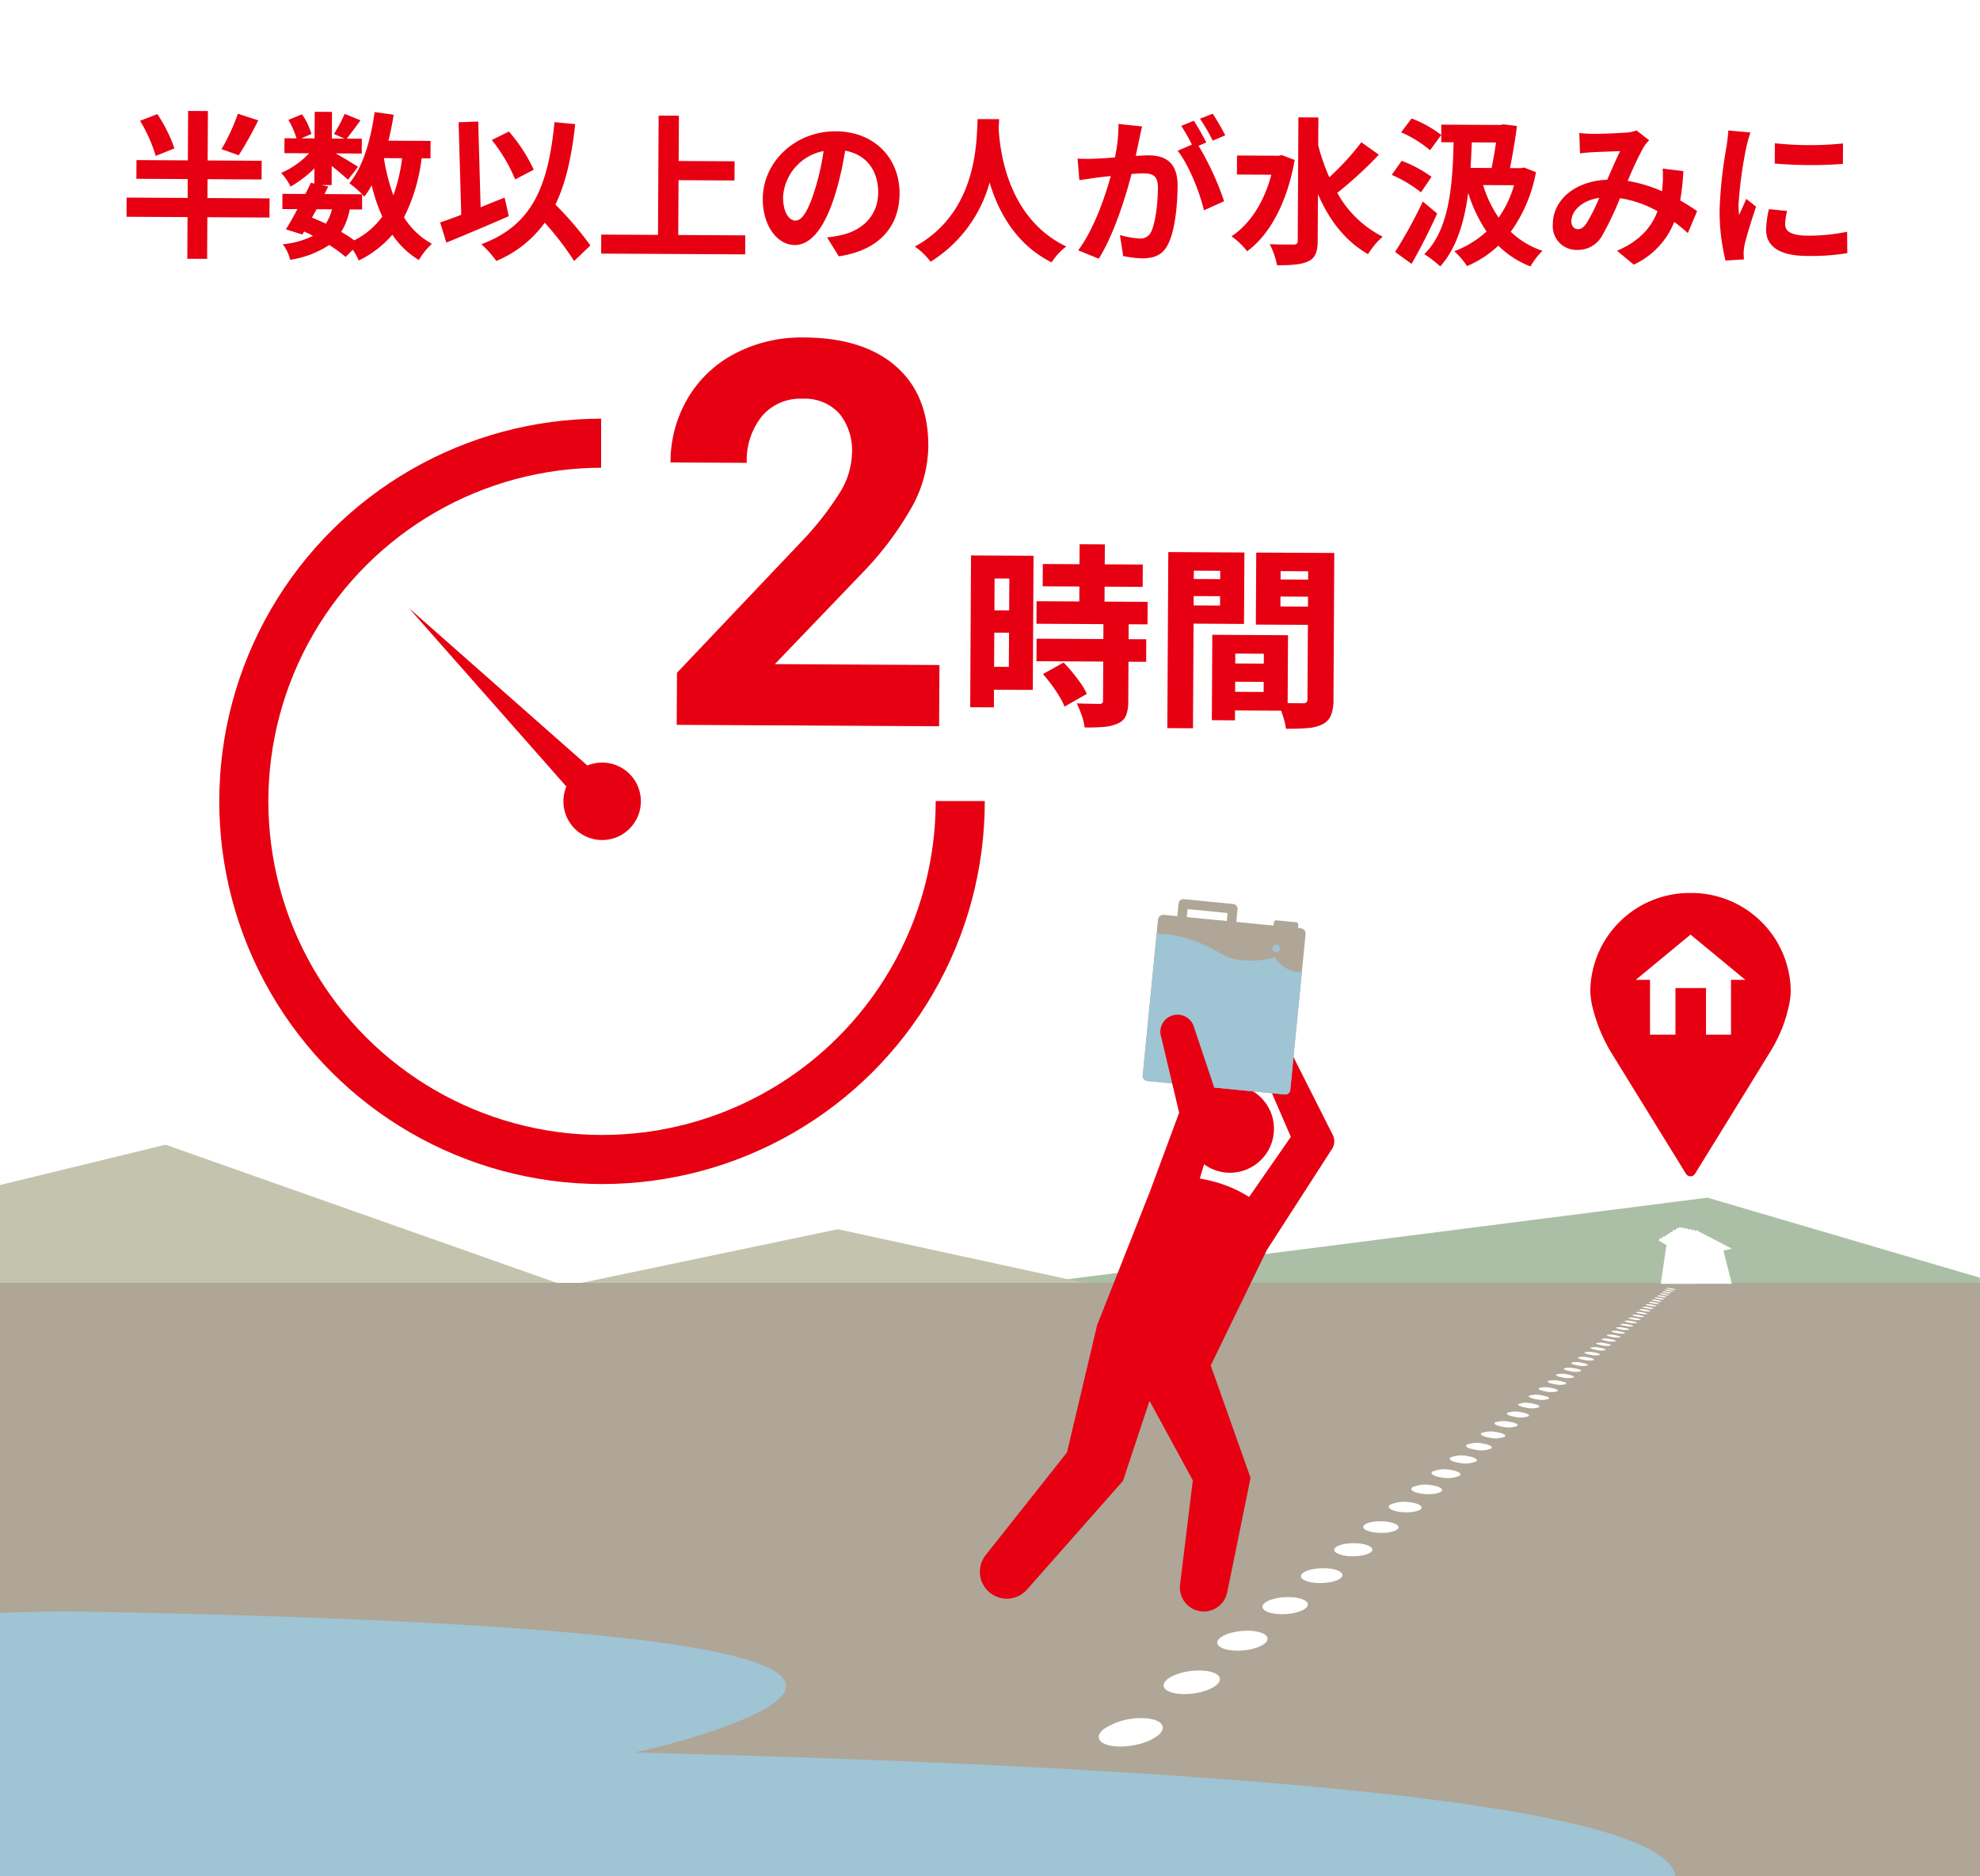<svg xmlns="http://www.w3.org/2000/svg" width="363" height="344" viewBox="0 0 363 344"><rect x="0" y="0" width="363" height="344" fill="#333333" stroke="none"/><defs><clipPath id="b"><path transform="translate(17.18)" fill="none" d="M0 0H363V344H0z"/></clipPath><clipPath id="a"><path d="M0 0H363V344H0z"/></clipPath></defs><g clip-path="url(#a)"><path fill="#fff" d="M0 0H363V344H0z"/><g transform="translate(-17.18)"><path transform="translate(17.18 -10)" fill="#fff" d="M0 0H363V344H0z"/><g clip-path="url(#b)"><path d="M164.989,292.22l163.22-20.812,51.971,15.272v26.256Z" transform="translate(2 -51.809)" fill="#abbfa6"/><path d="M17.18,280.147v-13.06L47.53,259.7l73.412,25.925,49.847-10.43,95.574,20.786-4.126,20.833H17.18Z" transform="translate(0 -49.809)" fill="#c4c4ae"/><path transform="translate(17.18 235.22)" fill="#afa697" d="M0 0H363V108.78H0z"/></g></g><path d="M.385,10.387,1.429,3.281,0,2.459H0l.276-.483.331.112h0l.138-.393.369.083.01-.006L1.3,1.414l.264.089h0l.119-.34.321.072h0l.1-.394.387.1h0L2.652.5,3.1.564h0l.1-.356L3.47.261,3.692.007l.255.107L4.219,0l.236.239h0L4.764.083l.206.26h0L5.268.2l.223.253h0L5.82.3,6.037.56l.042.009L6.348.419l.337.272h0L6.966.545l.494.3h0l5.95,3.1-1.527.356,1.529,6.078Z" transform="translate(304.087 225.01)" fill="#fff" stroke="rgba(0,0,0,0)" stroke-miterlimit="10"/><g transform="translate(-43.18 -18.465)"><circle cx="65.673" cy="65.673" r="65.673" transform="translate(87.796 230.987) rotate(-89.927)" fill="none" stroke="#e60012" stroke-miterlimit="10" stroke-width="9"/><path transform="translate(153.383 91.301)" fill="#fff" d="M0 0H74.041V74.041H0z"/><path d="M236.312,124.608l4.342.023-.153,27.833-4.342-.024Zm2.207.012,9.254.051-.136,24.593-9.253-.051.023-4.2,4.839.027.089-16.194-4.839-.027Zm.194,10.038,6.726.037-.022,4.094-6.727-.037Zm9.617,5.215,20.108.11-.022,4.129L248.307,144Zm0-6.869,20.358.111-.023,4.128-20.358-.111Zm1.141-6.828,18.33.1-.023,4.093-18.329-.1Zm.031,20.181,3.786-2.114q.814.823,1.645,1.841t1.537,2.037A10.092,10.092,0,0,1,257.528,150l-4.07,2.326a12.339,12.339,0,0,0-.951-1.874q-.633-1.054-1.412-2.108t-1.592-1.984m11.085-9.3,4.627.025-.078,14.272a7.051,7.051,0,0,1-.406,2.6,2.739,2.739,0,0,1-1.5,1.452,7.69,7.69,0,0,1-2.638.643q-1.5.116-3.453.106a10.228,10.228,0,0,0-.539-2.227,19.283,19.283,0,0,0-.895-2.194q1.208.042,2.455.067t1.636.026a.92.92,0,0,0,.553-.121.58.58,0,0,0,.163-.48Zm-4.369-14.511,4.626.025-.073,13.17-4.626-.025Z" transform="translate(-15.11 -4.298)" fill="#e60012"/><path d="M276.575,124.151l4.7.026-.177,32.282-4.7-.025Zm2.322,4.925,8.649.047-.017,3.133-8.649-.048Zm.419-4.91,11.212.062-.072,13.1-11.212-.062.019-3.345,6.8.037.035-6.371-6.8-.038Zm5.327,15.156,4.235.023-.086,15.66-4.235-.023Zm1.922.011,11.958.066-.075,13.845-11.958-.066.018-3.417,7.546.042.039-7.011-7.546-.042Zm.256,5.234,9.432.052-.019,3.345-9.432-.052Zm17.943-20.261-.018,3.381-7.581-.041-.036,6.478,7.581.042-.019,3.346-12.066-.066.073-13.2Zm-9.318,4.861,8.685.048-.016,3.132-8.685-.048Zm6.79-4.875,4.77.026-.148,26.8a8.182,8.182,0,0,1-.443,2.934,3.238,3.238,0,0,1-1.575,1.681,7.647,7.647,0,0,1-2.762.7q-1.622.132-3.934.12a9.471,9.471,0,0,0-.311-1.55q-.247-.873-.56-1.764a11.914,11.914,0,0,0-.632-1.5q.889.077,1.814.1t1.69.028l1.086.006a.971.971,0,0,0,.678-.175.9.9,0,0,0,.181-.639Z" transform="translate(-19.207 -4.461)" fill="#e60012"/><path d="M224.231,151.634l-48.109-.264.052-9.545,22.837-24.075a56.066,56.066,0,0,0,6.966-8.879,14.328,14.328,0,0,0,2.281-7.218,10.721,10.721,0,0,0-2.322-7.364,8.527,8.527,0,0,0-6.733-2.713,9.2,9.2,0,0,0-7.465,3.214,12.89,12.89,0,0,0-2.771,8.541l-13.98-.076a23.009,23.009,0,0,1,3.126-11.7,21.575,21.575,0,0,1,8.7-8.268,26.315,26.315,0,0,1,12.695-2.943q10.845.061,16.82,5.3t5.922,14.736a23.6,23.6,0,0,1-2.758,10.589,58.966,58.966,0,0,1-9.325,12.531l-16.049,16.736,30.177.165Z" transform="translate(-8.88)" fill="#e60012"/><path d="M165.247,169.207a7.1,7.1,0,1,1-10.042,0,7.1,7.1,0,0,1,10.042,0" transform="translate(-6.653 -8.838)" fill="#e60012"/><path d="M159.187,168.764l-4.424,4.424-33.173-37.6Z" transform="translate(-3.442 -5.626)" fill="#e60012"/></g><g transform="translate(144.111 236.155)" fill="#fff"><path d="M3.421,273.9c-2.033-.169-3.286-.942-3.412-2.108s.847-2.617,2.638-4.021a16.085,16.085,0,0,1,1.462-1.018c.519-.321,1.083-.634,1.646-.929.586-.289,1.173-.559,1.8-.823.609-.246,1.218-.473,1.85-.677,3.131-1.011,6.248-1.311,8.147-.779a4.019,4.019,0,0,1,.992.4,2.122,2.122,0,0,1,.68.573,1.335,1.335,0,0,1,.343.712,2.129,2.129,0,0,1,.019.838,3.267,3.267,0,0,1-.385.941,5.421,5.421,0,0,1-.688,1,12.984,12.984,0,0,1-1.053,1.044,21.54,21.54,0,0,1-6.692,3.644c-.634.232-1.3.422-1.955.595s-1.312.3-1.949.414c-.621.094-1.243.169-1.822.2a11.767,11.767,0,0,1-1.626-.011" transform="translate(0 -143.312)"/><path d="M54.837,106.559A17.827,17.827,0,0,1,65.96,103.3c3.4.342,4.13,2.338,1.608,4.51a17.485,17.485,0,0,1-11.393,3.523c-3.637-.348-4.218-2.518-1.339-4.774m18-14.1a14.679,14.679,0,0,1,9.337-2.462c2.994.328,3.834,1.942,1.835,3.663-2.061,1.775-6.337,2.982-9.521,2.647s-3.907-2.08-1.652-3.847M87.156,81.229a12.486,12.486,0,0,1,8.008-1.9c2.676.312,3.558,1.657,1.943,3.048C95.446,83.8,91.8,84.73,88.97,84.41s-3.629-1.759-1.814-3.182M98.808,72.1c1.454-1.139,4.576-1.8,6.988-1.5s3.315,1.439,1.983,2.586c-1.358,1.17-4.541,1.9-7.083,1.6s-3.37-1.525-1.888-2.687m9.679-7.586c1.211-.949,3.984-1.48,6.183-1.2s3.093,1.274,1.983,2.23c-1.144.985-3.945,1.565-6.254,1.276s-3.159-1.33-1.912-2.307m8.156-6.393c1.036-.812,3.512-1.236,5.534-.97s2.91,1.13,1.959,1.949-3.474,1.3-5.588,1.031-2.956-1.186-1.9-2.01m6.978-5.469c.891-.7,3.13-1.045,5-.792s2.739,1.018,1.921,1.723c-.835.719-3.092,1.1-5.043.84s-2.788-1.059-1.878-1.771m6.027-4.724c.775-.607,2.816-.893,4.556-.652s2.587.925,1.876,1.537-2.78.939-4.59.691-2.627-.961-1.842-1.577m5.267-4.128c.68-.534,2.553-.769,4.18-.539s2.452.845,1.826,1.383-2.519.808-4.207.571-2.491-.874-1.8-1.416m4.635-3.633a6.336,6.336,0,0,1,3.862-.45c1.533.221,2.325.78,1.771,1.257s-2.3.7-3.877.472-2.365-.8-1.756-1.279m4.116-3.226a5.959,5.959,0,0,1,3.581-.372c1.445.211,2.216.72,1.723,1.145s-2.111.611-3.6.4-2.25-.741-1.705-1.168m3.675-2.88a5.643,5.643,0,0,1,3.339-.311c1.366.2,2.115.669,1.672,1.051a5.468,5.468,0,0,1-3.354.33c-1.4-.206-2.142-.69-1.657-1.07m3.306-2.591a5.362,5.362,0,0,1,3.126-.259c1.3.194,2.022.625,1.623.969a5.187,5.187,0,0,1-3.138.276c-1.325-.2-2.05-.641-1.61-.986m2.985-2.339a5.124,5.124,0,0,1,2.94-.217c1.232.187,1.934.588,1.573.9a4.964,4.964,0,0,1-2.948.23c-1.258-.19-1.96-.6-1.564-.912M156.344,27a4.912,4.912,0,0,1,2.77-.178c1.174.18,1.858.551,1.528.835a4.746,4.746,0,0,1-2.779.191c-1.2-.182-1.882-.564-1.52-.848m2.474-1.939a4.73,4.73,0,0,1,2.62-.147c1.122.173,1.784.522,1.484.78a4.567,4.567,0,0,1-2.627.159c-1.143-.176-1.808-.532-1.477-.791m2.264-1.775a4.553,4.553,0,0,1,2.484-.12c1.074.167,1.719.493,1.442.731a4.409,4.409,0,0,1-2.491.13c-1.092-.17-1.739-.5-1.435-.741m2.082-1.631a4.4,4.4,0,0,1,2.364-.1c1.03.162,1.655.469,1.4.689a4.272,4.272,0,0,1-2.366.1c-1.047-.164-1.676-.477-1.4-.694m1.922-1.506a4.267,4.267,0,0,1,2.251-.077c.989.156,1.6.445,1.363.648a4.131,4.131,0,0,1-2.255.085c-1-.158-1.616-.453-1.358-.655m1.778-1.393a4.158,4.158,0,0,1,2.149-.06c.952.151,1.543.425,1.326.612a4.014,4.014,0,0,1-2.154.068c-.966-.153-1.56-.432-1.321-.62m1.649-1.292a4.031,4.031,0,0,1,2.056-.045c.917.147,1.494.4,1.291.58a3.9,3.9,0,0,1-2.06.051c-.93-.148-1.509-.412-1.287-.586m1.535-1.2a3.947,3.947,0,0,1,1.97-.032c.885.143,1.445.389,1.257.55a3.807,3.807,0,0,1-1.973.038c-.9-.144-1.461-.394-1.254-.556m1.43-1.121a3.832,3.832,0,0,1,1.892-.021c.854.138,1.4.371,1.225.524a3.717,3.717,0,0,1-1.894.026c-.865-.139-1.416-.377-1.223-.529m1.339-1.049a3.757,3.757,0,0,1,1.818-.01c.826.134,1.359.358,1.194.5a3.64,3.64,0,0,1-1.82.015c-.836-.135-1.373-.362-1.192-.5m1.253-.982a3.668,3.668,0,0,1,1.751,0c.8.13,1.321.343,1.166.477a3.561,3.561,0,0,1-1.753.005c-.809-.132-1.333-.348-1.163-.481m1.178-.923a3.6,3.6,0,0,1,1.687.006c.776.127,1.283.331,1.137.456a3.487,3.487,0,0,1-1.689,0c-.784-.129-1.3-.335-1.136-.46m1.107-.868a3.53,3.53,0,0,1,1.629.013c.752.124,1.248.319,1.111.437a3.429,3.429,0,0,1-1.631-.01c-.76-.124-1.259-.322-1.109-.44M177.4,10.5a3.467,3.467,0,0,1,1.574.019c.73.121,1.214.308,1.085.419a3.366,3.366,0,0,1-1.575-.016c-.737-.121-1.225-.311-1.084-.422m.985-.772a3.4,3.4,0,0,1,1.523.025c.709.118,1.183.3,1.06.4a3.306,3.306,0,0,1-1.524-.022c-.716-.118-1.193-.3-1.059-.406M179.317,9a3.349,3.349,0,0,1,1.475.03c.69.114,1.153.287,1.037.387a3.246,3.246,0,0,1-1.475-.027c-.7-.115-1.163-.291-1.036-.39M180.2,8.3a3.3,3.3,0,0,1,1.429.034c.672.112,1.125.278,1.015.373a3.222,3.222,0,0,1-1.43-.031c-.677-.113-1.133-.282-1.014-.375m.838-.657a3.257,3.257,0,0,1,1.387.038c.654.109,1.1.269.993.36a3.173,3.173,0,0,1-1.388-.036c-.659-.11-1.106-.273-.992-.362m.795-.623a3.209,3.209,0,0,1,1.347.041c.637.107,1.071.262.972.347a3.126,3.126,0,0,1-1.347-.039c-.643-.108-1.08-.265-.972-.35m.756-.593a3.165,3.165,0,0,1,1.309.045c.622.1,1.047.254.952.335a3.075,3.075,0,0,1-1.309-.042c-.626-.105-1.055-.257-.952-.338m.72-.564a3.119,3.119,0,0,1,1.273.047c.607.1,1.023.247.933.324a3.047,3.047,0,0,1-1.273-.045c-.611-.1-1.03-.25-.933-.326m.687-.538a3.078,3.078,0,0,1,1.239.05c.592.1,1,.24.915.314a3.008,3.008,0,0,1-1.239-.048c-.6-.1-1.008-.242-.914-.316m.654-.513a3.046,3.046,0,0,1,1.207.051c.578.1.979.234.9.3a2.979,2.979,0,0,1-1.207-.05c-.582-.1-.986-.236-.9-.306m.626-.49a3.018,3.018,0,0,1,1.176.053c.566.1.958.228.88.3a2.944,2.944,0,0,1-1.176-.052c-.569-.1-.965-.23-.88-.3m.6-.469a2.992,2.992,0,0,1,1.147.055c.553.094.938.222.863.287a2.916,2.916,0,0,1-1.147-.054c-.556-.094-.945-.224-.863-.288m.573-.449a2.943,2.943,0,0,1,1.119.057c.541.092.92.216.848.278a2.889,2.889,0,0,1-1.119-.056c-.544-.093-.926-.218-.848-.279m.549-.43a2.929,2.929,0,0,1,1.093.058c.53.091.9.211.833.27a2.851,2.851,0,0,1-1.093-.057c-.533-.091-.907-.213-.833-.272m.526-.412a2.9,2.9,0,0,1,1.067.059c.519.089.884.206.818.263a2.823,2.823,0,0,1-1.067-.058c-.521-.089-.889-.208-.817-.264m.5-.4a2.886,2.886,0,0,1,1.043.061c.508.087.867.2.8.256a2.794,2.794,0,0,1-1.043-.059c-.51-.087-.872-.2-.8-.257m.485-.38a2.848,2.848,0,0,1,1.02.062c.5.085.851.2.79.249a2.768,2.768,0,0,1-1.02-.06c-.5-.086-.856-.2-.79-.25m.467-.365a2.825,2.825,0,0,1,1,.062c.488.084.835.192.776.242a2.741,2.741,0,0,1-1-.061c-.491-.084-.84-.194-.776-.244m.449-.352a2.8,2.8,0,0,1,.977.063c.479.082.82.188.763.236a2.726,2.726,0,0,1-.977-.062c-.481-.083-.825-.19-.763-.238m.432-.339a2.775,2.775,0,0,1,.956.063c.47.081.805.184.751.231a2.7,2.7,0,0,1-.956-.062c-.472-.082-.81-.185-.751-.232" transform="translate(-28.854 -0.388)"/><path d="M354.969.247A4.991,4.991,0,0,1,354.4.12c-.034-.01-.063-.02-.088-.03a.511.511,0,0,1-.061-.027.1.1,0,0,1-.028-.023.012.012,0,0,1,0-.019.093.093,0,0,1,.037-.013A.569.569,0,0,1,354.333,0h.1c.036,0,.075,0,.118.006l.141.012.154.018L355,.059c.111.016.222.036.325.056l.15.031.135.032.116.032.088.03a.372.372,0,0,1,.059.027.093.093,0,0,1,.032.024c0,.007,0,.013,0,.019a.734.734,0,0,1-.314.015l-.141-.012L355.3.3l-.163-.022-.168-.027" transform="translate(-192.81 0)"/></g><path d="M66.581 53.888l-11.388-.063-.041 7.641-3.632-.02.041-7.641-11.185-.061.02-3.515 11.185.061.019-3.457-9.413-.052.018-3.428 9.413.051.05-9.064 3.632.02-.05 9.064 9.907.055-.019 3.428-9.906-.054-.019 3.457 11.388.063zm-20.856-11.3a27.111 27.111 0 00-2.87-6.437l3.174-1.231a27.6 27.6 0 013.132 6.293zM64.53 36.067a68.491 68.491 0 01-3.58 6.4l-3.161-1.121a35.9 35.9 0 003-6.492zM94.476 43.029a32.707 32.707 0 01-3.226 10.82 13.635 13.635 0 005.116 4.85 13.322 13.322 0 00-2.4 2.98 15.789 15.789 0 01-4.856-4.646 18.868 18.868 0 01-6.155 4.73 13.2 13.2 0 00-1.093-1.981l-1.315 1.329a27.4 27.4 0 00-3.009-2.195 17.841 17.841 0 01-7.163 2.72 7.614 7.614 0 00-1.35-2.854 15.3 15.3 0 005.529-1.539 16.652 16.652 0 00-1.622-.793L72.61 57l-3.017-.946c.645-1.014 1.379-2.316 2.113-3.707l-2.761-.015.015-2.789 4.213.023c.353-.725.705-1.42 1-2.057l.638.148.015-2.789a20.931 20.931 0 01-4.376 3.346 10.474 10.474 0 00-1.729-2.508 15.417 15.417 0 005.133-3.6l-4.533-.025.015-2.73 2.208.012a15.419 15.419 0 00-1.492-3.378l2.5-1.032a12.363 12.363 0 011.723 3.612l-1.864.8 2.44.013.027-4.881 3.167.018L78.023 39.4l2.295.013-1.912-.854a28.085 28.085 0 001.967-3.679l2.9 1.179c-.907 1.244-1.815 2.459-2.517 3.356l2.76.015L83.5 42.156l-4.765-.027c1.391.793 3.447 2.024 4.083 2.463l-1.843 2.373c-.636-.614-1.85-1.637-2.978-2.544l-.019 3.515-1.86-.01 1.248.268-.7 1.391 6.914.038A20.14 20.14 0 0081.232 47.6c2.486-2.949 3.908-7.881 4.633-13.048l3.484.484c-.242 1.625-.57 3.221-.956 4.76l7.728.042L96.1 43.038zM74.37 53.9c.87.353 1.711.706 2.55 1.117a8.816 8.816 0 001.119-2.637l-2.818-.016zm6.923-1.5a11.719 11.719 0 01-1.563 4.116 27.1 27.1 0 012.4 1.553 14.281 14.281 0 005.138-4.358 30.738 30.738 0 01-1.944-5.735 18.371 18.371 0 01-1.348 2.085c-.116-.117-.231-.263-.4-.438l-.015 2.789zm6.269-9.409A36.755 36.755 0 0089.3 49.828 31.057 31.057 0 0090.9 43.01zM110.459 53.635c-3.845 1.692-8.155 3.5-11.445 4.847l-1.142-3.7c1.106-.371 2.416-.828 3.871-1.4l-.487-16.97 3.6-.125.437 15.719c1.456-.6 2.941-1.2 4.4-1.776zm11.982 8.229a53.321 53.321 0 00-5.394-7.03 20.748 20.748 0 01-8.871 7.01 20.307 20.307 0 00-2.743-3.066c9.227-3.436 12.259-10.449 13.4-22.384l3.8.369c-.644 5.953-1.715 10.8-3.625 14.74a63.7 63.7 0 016.409 7.5zM111.629 46.9a29.63 29.63 0 00-4.29-7.229l3.146-1.552a29.584 29.584 0 014.551 7zM153.816 57.155l-.019 3.486L127.39 60.5l.019-3.486 10.4.057.12-21.876 3.719.021L141.6 43.52l10.255.056-.02 3.516-10.255-.056-.055 10.052zM170.967 61l-2.159-3.468a22.483 22.483 0 002.705-.451c3.723-.851 6.643-3.507 6.666-7.749.023-4.009-2.14-7.014-6.059-7.7a58.32 58.32 0 01-1.787 7.863c-1.774 5.859-4.293 9.448-7.46 9.431-3.224-.018-5.878-3.578-5.851-8.487.037-6.711 5.879-12.4 13.4-12.361 7.205.04 11.71 5.061 11.676 11.4C182.067 55.6 178.3 59.9 170.967 61m-7.953-6.551c1.221.007 2.364-1.817 3.577-5.732a43.757 43.757 0 001.578-7.023 9.147 9.147 0 00-7.426 8.385c-.016 2.934 1.138 4.364 2.271 4.37M200.364 35.853c-.032.465-.064 1.046-.1 1.656.211 4.01 1.594 16.54 12.4 21.683a11.369 11.369 0 00-2.69 2.92c-6.548-3.29-9.769-9.292-11.366-14.647A24.8 24.8 0 01187.786 61.99a12.113 12.113 0 00-2.889-2.776c11.627-6.357 11.292-19.548 11.517-23.382zM226.028 39.6c-.179.871-.417 1.944-.626 2.989.987-.052 1.83-.106 2.44-.1 3.08.017 5.252 1.395 5.229 5.579-.019 3.428-.452 8.131-1.715 10.652-.97 2.028-2.571 2.659-4.779 2.647a19.083 19.083 0 01-3.485-.426L222.5 57.1a16.824 16.824 0 003.542.629 2.132 2.132 0 002.186-1.237c.793-1.651 1.22-5.165 1.235-8.041.013-2.324-1-2.649-2.8-2.658-.464 0-1.192.05-2.034.1-1.129 4.409-3.315 11.282-6.012 15.539L214.847 59.9c2.839-3.791 4.876-9.648 5.973-13.622-1.047.11-1.978.221-2.5.277-.844.14-2.356.336-3.257.476l-.326-3.953a27.779 27.779 0 003.108.017c.9-.024 2.266-.1 3.749-.241a29.549 29.549 0 00.643-6.127l4.327.46c-.178.754-.387 1.683-.536 2.408m12.316.533l-1.428.6A52.68 52.68 0 01241.6 50.9l-3.7 1.665c-.737-3.229-2.773-8.353-4.821-10.921l2.621-1.119a32.122 32.122 0 00-1.956-3.439l2.3-.947c.721 1.08 1.756 2.915 2.3 3.994m3.464-1.318l-2.3.976a32.73 32.73 0 00-2.332-4.023l2.33-.917a38.682 38.682 0 012.3 3.964M254.538 43.327c-1.378 7.867-4.607 13.747-8.719 16.746a13.483 13.483 0 00-2.862-2.748c3.383-2.247 5.96-6.213 7.3-11.29L243.95 46l.019-3.487 7.582.042.639-.113zm15.434-.961a73.2 73.2 0 01-7.621 6.99 19.448 19.448 0 008.323 8.034 14.489 14.489 0 00-2.69 3.21c-4.2-2.4-7.114-6.255-9.18-11l-.047 8.571c-.012 2.092-.482 3.135-1.676 3.71-1.253.632-3.142.766-5.786.752a13.655 13.655 0 00-1.344-3.872c1.917.1 3.748.079 4.358.083.58 0 .785-.2.788-.693l.124-22.632 3.66.02-.027 5.113a38.4 38.4 0 002.031 5.851 47.812 47.812 0 005.874-6.417zM277.694 49.265a23.873 23.873 0 00-5.358-3.2l1.816-2.576a23.2 23.2 0 015.474 2.936zm2.97 3.88c-1.382 3.072-3.086 6.433-4.7 9.242l-3.01-2.195a88.433 88.433 0 005.077-9.24zm-4.7-17.428a21.531 21.531 0 015.445 3.022l-2.049 2.807a21.363 21.363 0 00-5.3-3.283zm22.811 9.858A27.225 27.225 0 01294.156 56.5a15.436 15.436 0 005.819 3.49 12.318 12.318 0 00-2.2 2.863 17.018 17.018 0 01-5.9-3.808 19.375 19.375 0 01-5.743 3.744 13.16 13.16 0 00-2.339-2.714 18.349 18.349 0 005.918-3.628 26.986 26.986 0 01-3.361-7.078c-.757 5.661-2.205 10.185-5.129 13.481A19.975 19.975 0 00278.3 60.6c4.236-4.161 5.2-11.331 5.372-20.511l-2.267-.012.018-3.226 10.837.06.552-.113 2.468.3c-.275 2.41-.785 5.254-1.263 7.721l2.005.011.581-.113zm-11.765-5.469c-.068 1.627-.134 3.195-.23 4.676l3.865.022c.3-1.51.6-3.193.81-4.673zm2.078 7.827a21.369 21.369 0 002.843 5.972 19.79 19.79 0 002.822-5.941zM309.131 38.542c1.656.01 4.737-.119 6.1-.228a6.224 6.224 0 001.978-.4l2.315 1.813a6.975 6.975 0 00-.994 1.216 61.784 61.784 0 00-2.94 6.23 26.112 26.112 0 016.293 1.894c.032-.348.063-.668.094-.988A19.217 19.217 0 00322 44.918l3.8.456a47.354 47.354 0 01-.581 5.373c1.216.7 2.258 1.377 3.1 1.963l-1.707 4.028a30.574 30.574 0 00-2.487-2.046 14.526 14.526 0 01-7.424 7.832l-3.065-2.545c4.4-1.864 6.447-4.612 7.42-7.251a20.155 20.155 0 00-6.873-2.391 57.078 57.078 0 01-3.321 6.954 5.064 5.064 0 01-4.547 2.532 4.349 4.349 0 01-4.448-4.731c.024-4.5 4.139-7.908 9.981-8.138.824-1.913 1.678-3.884 2.353-5.246-1.162.052-3.661.125-5 .2-.581.026-1.6.107-2.355.22l-.124-3.749c.783.092 1.771.155 2.41.158m-2.652 17.476c.581 0 .988-.285 1.516-1.008a32.821 32.821 0 002.38-4.723c-3.257.476-5.1 2.442-5.109 4.272-.006.959.544 1.455 1.213 1.459M337.361 40.877a76.82 76.82 0 00-1.453 10.655 14.016 14.016 0 00.105 1.889c.441-.986.911-2 1.324-2.956L339.13 51.9c-.827 2.407-1.8 5.568-2.131 7.106a8.883 8.883 0 00-.153 1.364c0 .32.025.786.052 1.192l-3.371.214a37.042 37.042 0 01-1.08-9.506 81.03 81.03 0 011.282-11.5c.092-.813.272-1.916.306-2.846l4.066.371c-.235.609-.621 2.06-.74 2.582m7.1 14.246c-.006 1.278 1.091 2.068 4.055 2.084a34.356 34.356 0 007.3-.714l.036 3.922a41.171 41.171 0 01-7.5.511c-5-.028-7.4-1.813-7.381-4.806a17.785 17.785 0 01.515-3.773l3.34.338a9.786 9.786 0 00-.363 2.438m10.6-14.817l-.021 3.748a77.934 77.934 0 01-12.492-.069l.021-3.719a59.666 59.666 0 0012.492.04" transform="translate(0 -14) translate(-17.18)" fill="#e60012"/><g transform="translate(-53.156 -27.395)"><path d="M283.328,258.366l13.313-20.66a2.567,2.567,0,0,0,.134-2.545L287.6,216.967a3,3,0,0,0-5.433,2.542l6.917,15.995-9.454,13.618Z" transform="translate(0.725 0.344)" fill="#e60012"/><path d="M286.139,233.855a8.064,8.064,0,1,1-8.064-8.064,8.064,8.064,0,0,1,8.064,8.064" transform="translate(0.576 0.506)" fill="#e60012"/><path d="M269.252,196l.281-2.869,9.072.891-.271,2.765" transform="translate(0.564 0)" fill="none" stroke="#afa697" stroke-linecap="round" stroke-linejoin="round" stroke-width="1.747"/><path d="M288.172,228.039,263.1,225.578a1,1,0,0,1-.893-1.087L265,196a1,1,0,0,1,1.087-.893l25.076,2.462a1,1,0,0,1,.893,1.087l-2.8,28.488a1,1,0,0,1-1.087.893" transform="translate(0.455 0.031)" fill="#afa697"/><path d="M289.779,198.31l-3.6-.353a.446.446,0,0,1-.4-.487l.094-.968a.446.446,0,0,1,.487-.4l3.6.353a.446.446,0,0,1,.4.487l-.1.967a.445.445,0,0,1-.487.4" transform="translate(0.82 0.046)" fill="#afa697"/><path d="M287.006,201.273a.679.679,0,1,1-.609-.741.679.679,0,0,1,.609.741" transform="translate(0.818 0.115)" fill="#9fc4d3"/><path d="M286.422,202.869s-5.812,1.683-9.759-.642c-6.468-3.809-10.177-3.6-11.917-3.688l-2.555,26.025a.869.869,0,0,0,.779.949L288.3,228a.869.869,0,0,0,.95-.78l2.125-21.654a5.794,5.794,0,0,1-4.951-2.7" transform="translate(0.455 0.084)" fill="#9fc4d3"/><path d="M271.7,246.351l4.826-16.155-5.046-15.074a3.143,3.143,0,0,0-5.9,2.163l3.279,13.823-5.352,14.43Z" transform="translate(0.475 0.31)" fill="#e60012"/><path d="M233.871,311.752l14.9-18.811,5.525-23.337,9.69-24.519,4.7-2.7s9.445-.47,16.216,5.861l.343,7.936-10.121,20.815,7.3,20.607-4.276,20.988a4.384,4.384,0,0,1-8.648-1.408l2.34-19.119L263.9,283.482l-4.857,14.673-17.6,19.93a4.936,4.936,0,0,1-7.569-6.333" transform="translate(0 0.763)" fill="#e60012"/></g><path d="M251.008,302.937c-20.52-.348-124.645,4.458-163.728,8.563-68.393,7.181-117.273,21.311-65.929,35.047,60.571,16.207,97.423,13.611,148.787,26.286s69.974-2.9,120.06-10.436,117.206-1.952,172.7-23.205c50.493-19.338-4.7-32.73-211.892-36.254" transform="translate(-173.193 17.572)" fill="#9fc4d3"/><path d="M142.891,302.929c-11.681-.2-70.957,2.538-93.205,4.875-38.934,4.088-66.76,12.132-37.531,19.951,34.481,9.226,55.46,7.749,84.7,14.964s39.834-1.652,68.347-5.941,66.722-1.111,98.314-13.21c28.744-11.009-2.674-18.632-120.624-20.638" transform="translate(-129.37 -7.452)" fill="#9fc4d3"/><g transform="translate(7 20.238)"><path d="M18.373,0A18.2,18.2,0,0,1,36.746,18.019a13.748,13.748,0,0,1-.364,2.768,26.417,26.417,0,0,1-3.3,8.164c-3.5,5.713-11.339,18.413-13.893,22.545a.963.963,0,0,1-1.639,0C15.025,47.409,7.353,34.971,4.013,29.551A29.531,29.531,0,0,1,.564,21.543,14.833,14.833,0,0,1,0,18.019,18.2,18.2,0,0,1,18.373,0" fill="#e60012" transform="translate(284.556 143.499)"/><g transform="translate(292.881 151.127)"><path d="M2.621,18.349V8.3H0L10.049,0,20.1,8.3H17.473V18.349Z" transform="translate(0 0)" fill="#fff"/><path transform="translate(7.286 9.804)" fill="#e60012" d="M0 0H5.602V9.103H0z"/></g></g></g></svg>